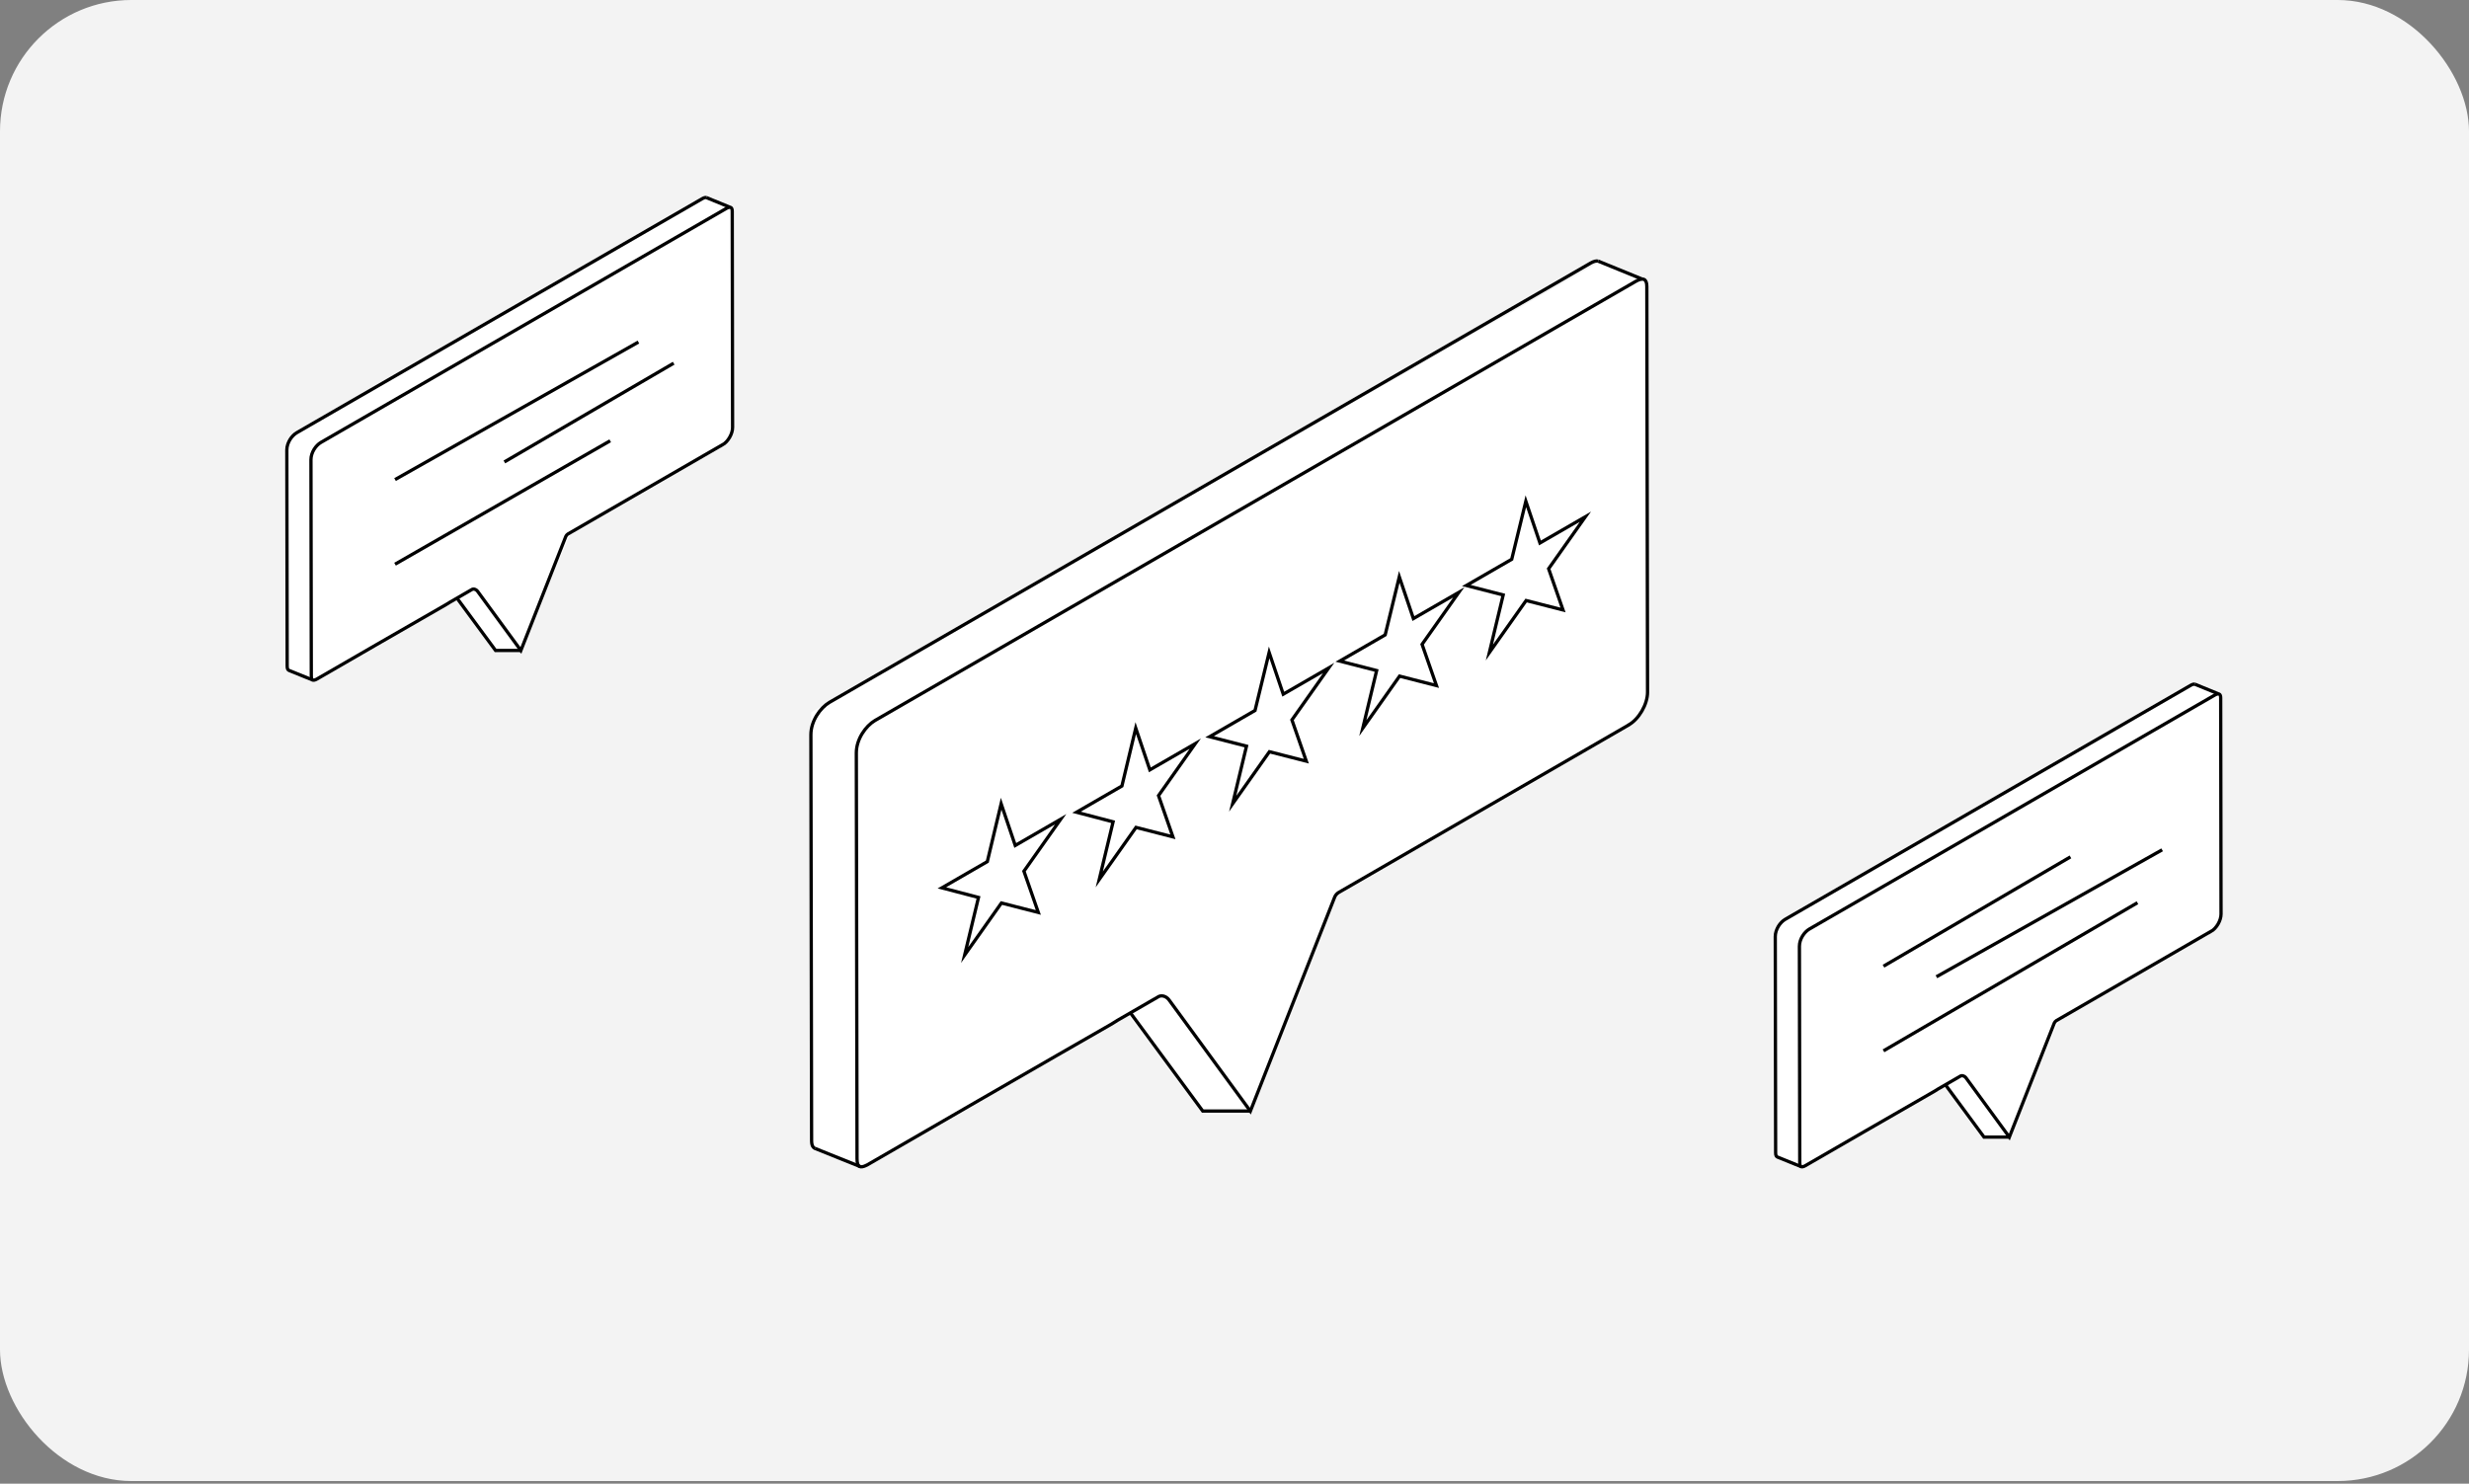 <?xml version="1.0" encoding="UTF-8"?>
<svg xmlns="http://www.w3.org/2000/svg" width="376" height="226" viewBox="0 0 376 226" fill="none">
  <rect x="0" y="0" width="376" height="226" fill="#808080" stroke="none"/>
  <g clip-path="url(#clip0_439_1526)">
    <path d="M356 0H20C8.954 0 0 8.954 0 20V205.6C0 216.646 8.954 225.6 20 225.6H356C367.046 225.6 376 216.646 376 205.6V20C376 8.954 367.046 0 356 0Z" fill="#F3F3F3"></path>
    <path d="M129.989 177.257L171.886 154.697L183.703 169.737H190.149L206.263 128.914L242.789 89.166L250.309 42.971L243.863 39.748L123.543 108.503V175.109L129.989 177.257Z" fill="white"></path>
    <path d="M270.183 141.269V175.646L274.48 177.794L295.965 164.903L302.411 173.497H305.634L313.154 156.309L337.863 105.817L334.103 104.206L270.183 141.269Z" fill="white"></path>
    <path d="M124.166 174.958C123.833 174.84 123.597 174.528 123.597 173.712L123.489 111.919C123.489 109.824 124.907 107.826 126.315 106.988L242.252 40.06C242.724 39.802 243.111 39.695 243.38 39.781M243.895 48.687L243.981 102.691C243.981 104.528 242.671 106.784 241.102 107.665" stroke="black" stroke-width="0.5" stroke-miterlimit="10"></path>
    <path d="M248.021 110.437L203.836 135.962C203.578 136.123 203.363 136.381 203.256 136.649L190.418 169.254L177.999 152.269C177.58 151.743 176.85 151.485 176.269 151.904C176.162 151.958 175.958 152.119 175.636 152.269C174.164 153.107 170.758 155.105 170.189 155.417C170.135 155.471 169.77 155.675 169.093 156.094C163.013 159.553 134.082 176.269 132.095 177.429C132.041 177.483 131.987 177.483 131.987 177.483C131.042 177.955 130.516 177.848 130.516 176.484L130.408 114.691C130.408 112.596 131.826 110.598 133.234 109.76L249.17 42.821C250.223 42.241 250.793 42.456 250.793 43.659L250.9 105.452C250.9 107.289 249.589 109.545 248.021 110.426V110.437Z" fill="white" stroke="black" stroke-width="0.5" stroke-miterlimit="10"></path>
    <path d="M152.462 122.426L154.611 128.785L161.529 124.789L155.932 132.706L158.124 138.991L152.505 137.551L146.908 145.469L149.014 136.703L143.438 135.242L150.357 131.245L152.462 122.426Z" stroke="black" stroke-width="0.5" stroke-miterlimit="10"></path>
    <path d="M172.961 110.909L175.109 117.269L182.027 113.273L176.43 121.19L178.622 127.475L173.003 126.035L167.406 133.953L169.512 125.186L163.937 123.725L170.855 119.729L172.961 110.909Z" stroke="black" stroke-width="0.5" stroke-miterlimit="10"></path>
    <path d="M193.275 99.382L195.424 105.742L202.342 101.746L196.745 109.663L198.936 115.948L193.318 114.508L187.721 122.426L189.827 113.659L184.208 112.22L191.126 108.223L193.275 99.382Z" stroke="black" stroke-width="0.5" stroke-miterlimit="10"></path>
    <path d="M213.095 87.866L215.244 94.225L222.162 90.229L216.565 98.147L218.757 104.431L213.138 102.992L207.541 110.909L209.647 102.143L204.028 100.703L210.947 96.707L213.095 87.866Z" stroke="black" stroke-width="0.5" stroke-miterlimit="10"></path>
    <path d="M232.368 76.35L234.516 82.709L241.435 78.713L235.838 86.63L238.029 92.915L232.411 91.475L226.814 99.393L228.919 90.627L223.301 89.187L230.219 85.191L232.368 76.35Z" stroke="black" stroke-width="0.5" stroke-miterlimit="10"></path>
    <path d="M124.145 174.947L130.966 177.687" stroke="black" stroke-width="0.5" stroke-miterlimit="10"></path>
    <path d="M243.391 39.781L250.105 42.52" stroke="black" stroke-width="0.5" stroke-miterlimit="10"></path>
    <path d="M190.417 169.243H183.166L172.144 154.278" stroke="black" stroke-width="0.5" stroke-miterlimit="10"></path>
    <path d="M274.34 177.73L270.709 176.258C270.526 176.194 270.408 176.032 270.408 175.592L270.354 142.665C270.354 141.548 271.106 140.484 271.858 140.044L333.641 104.378C333.899 104.238 334.092 104.184 334.242 104.227M334.511 108.976L334.565 137.756C334.565 138.733 333.866 139.936 333.028 140.409" stroke="black" stroke-width="0.5" stroke-miterlimit="10"></path>
    <path d="M336.703 141.87L313.155 155.471C313.015 155.557 312.908 155.696 312.843 155.836L306 173.207L299.382 164.162C299.157 163.882 298.77 163.743 298.459 163.968C298.405 164 298.287 164.076 298.126 164.162C297.341 164.613 295.526 165.666 295.225 165.837C295.193 165.87 294.999 165.977 294.634 166.203C291.39 168.051 275.974 176.956 274.921 177.569C274.889 177.601 274.867 177.601 274.867 177.601C274.362 177.848 274.083 177.794 274.083 177.075L274.029 144.148C274.029 143.03 274.781 141.967 275.533 141.526L337.315 105.86C337.874 105.549 338.186 105.667 338.186 106.311L338.239 139.238C338.239 140.216 337.541 141.419 336.703 141.892V141.87Z" fill="white" stroke="black" stroke-width="0.5" stroke-miterlimit="10"></path>
    <path d="M334.232 104.216L337.81 105.677" stroke="black" stroke-width="0.5" stroke-miterlimit="10"></path>
    <path d="M306.01 173.207H302.143L296.267 165.236" stroke="black" stroke-width="0.5" stroke-miterlimit="10"></path>
    <path d="M286.835 147.177L315.304 130.526" stroke="black" stroke-width="0.5" stroke-miterlimit="10"></path>
    <path d="M294.892 148.789L329.269 129.451" stroke="black" stroke-width="0.5" stroke-miterlimit="10"></path>
    <path d="M286.835 160.069L325.509 137.509" stroke="black" stroke-width="0.5" stroke-miterlimit="10"></path>
    <path d="M43.509 67.143V101.52L47.806 103.669L69.292 90.777L75.737 99.371H78.96L86.48 82.183L111.189 31.691L107.429 30.08L43.509 67.143Z" fill="white"></path>
    <path d="M47.666 103.604L44.035 102.132C43.853 102.068 43.734 101.907 43.734 101.466L43.681 68.539C43.681 67.422 44.433 66.359 45.185 65.918L106.967 30.252C107.225 30.112 107.418 30.058 107.568 30.102M107.837 34.85L107.891 63.63C107.891 64.608 107.192 65.811 106.354 66.283" stroke="black" stroke-width="0.5" stroke-miterlimit="10"></path>
    <path d="M110.028 67.745L86.48 81.345C86.34 81.431 86.233 81.57 86.168 81.71L79.325 99.081L72.708 90.036C72.482 89.757 72.095 89.617 71.784 89.843C71.73 89.875 71.612 89.95 71.451 90.036C70.666 90.487 68.851 91.54 68.55 91.712C68.518 91.744 68.325 91.851 67.959 92.077C64.715 93.925 49.299 102.831 48.246 103.443C48.214 103.475 48.192 103.475 48.192 103.475C47.688 103.722 47.408 103.669 47.408 102.949L47.355 70.022C47.355 68.905 48.106 67.841 48.858 67.401L110.641 31.734C111.199 31.423 111.511 31.541 111.511 32.186L111.565 65.112C111.565 66.09 110.866 67.293 110.028 67.766V67.745Z" fill="white" stroke="black" stroke-width="0.5" stroke-miterlimit="10"></path>
    <path d="M107.558 30.091L111.135 31.552" stroke="black" stroke-width="0.5" stroke-miterlimit="10"></path>
    <path d="M79.337 99.081H75.469L69.593 91.11" stroke="black" stroke-width="0.5" stroke-miterlimit="10"></path>
    <path d="M60.16 73.051L97.223 52.103" stroke="black" stroke-width="0.5" stroke-miterlimit="10"></path>
    <path d="M76.811 70.366L102.594 55.326" stroke="black" stroke-width="0.5" stroke-miterlimit="10"></path>
    <path d="M60.16 85.943L92.926 67.143" stroke="black" stroke-width="0.5" stroke-miterlimit="10"></path>
  </g>
  <defs>
    <clipPath id="clip0_439_1526">
      <rect width="376" height="225.6" rx="20" fill="white"></rect>
    </clipPath>
  </defs>
</svg>
